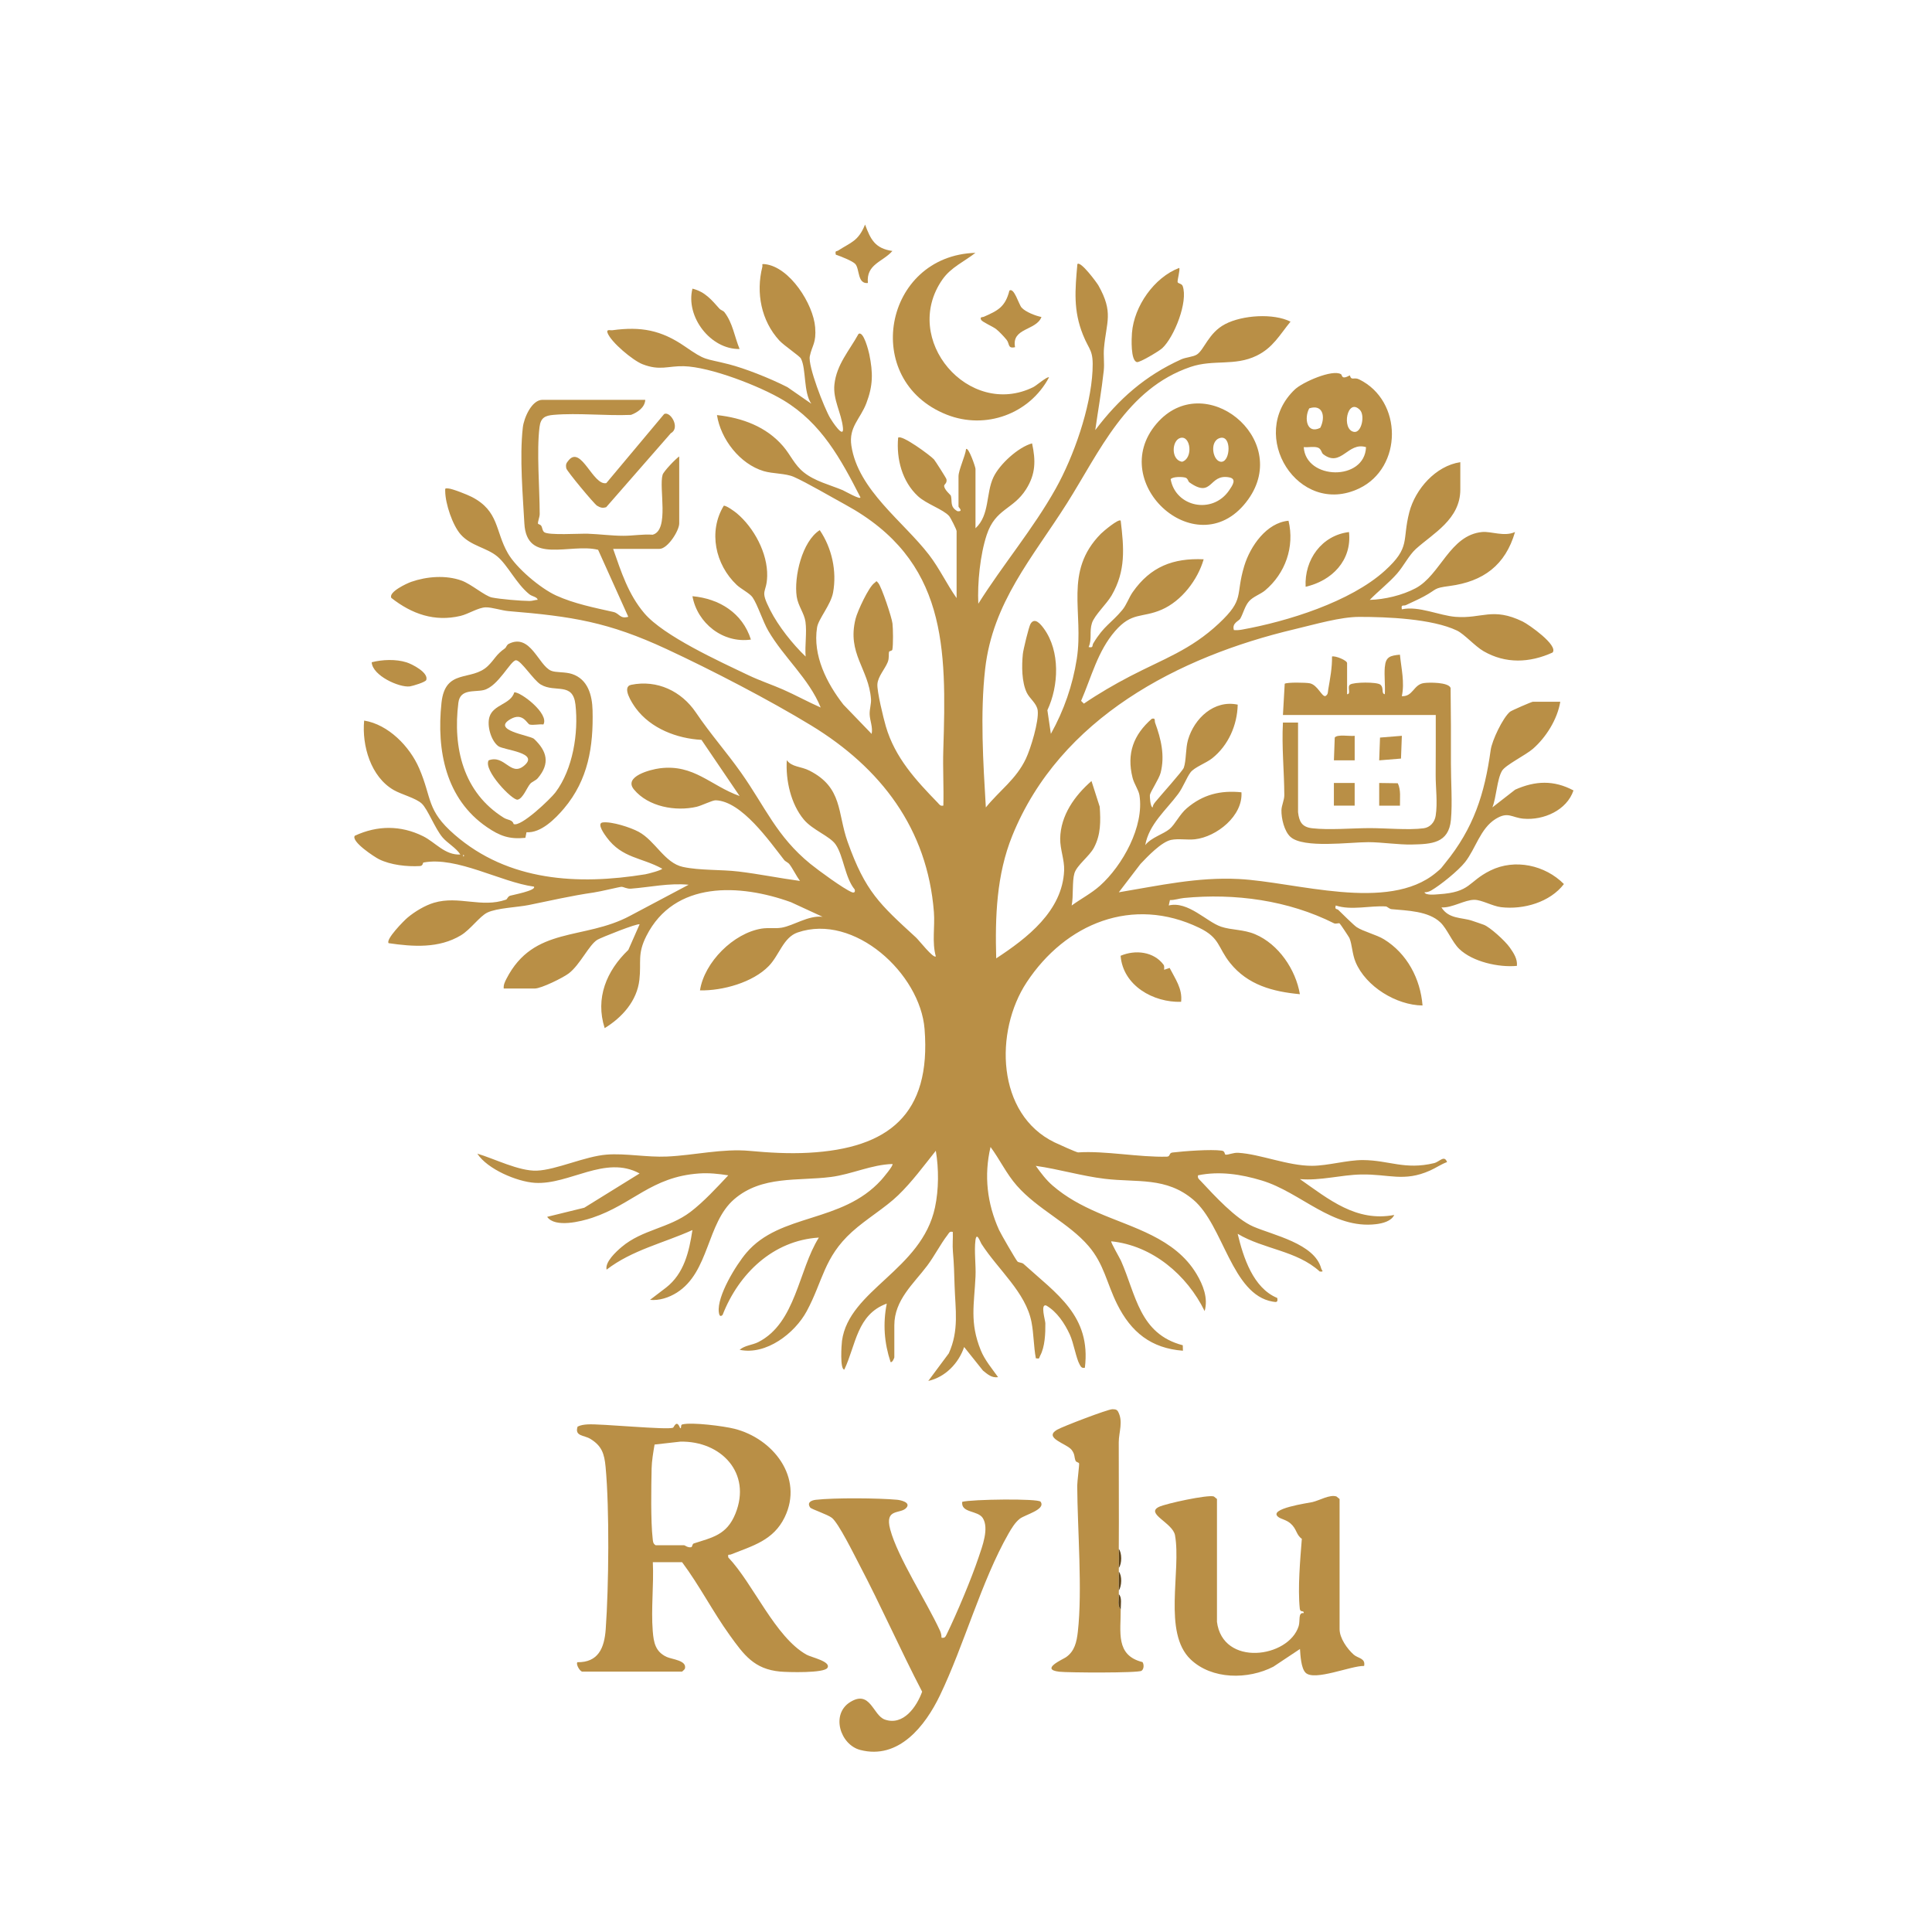 <?xml version="1.0" encoding="UTF-8"?>
<svg id="Layer_1" xmlns="http://www.w3.org/2000/svg" version="1.1" viewBox="0 0 1024 1024">
  <!-- Generator: Adobe Illustrator 29.7.1, SVG Export Plug-In . SVG Version: 2.1.1 Build 8)  -->
  <defs>
    <style>
      .st0 {
        fill: #5d4318;
      }

      .st1 {
        fill: #b98f46;
      }
    </style>
  </defs>
  <path class="st1" d="M325,291c4.28,12.19,7.99,23.99,16.49,34.01,10.24,12.09,40.02,25.62,55.15,32.85,6.15,2.94,12.69,5.1,18.38,7.61,6.71,2.96,13.26,6.59,19.97,9.53-6.22-15.36-19.52-26.45-27.8-40.69-2.91-5.01-5.62-13.75-8.31-17.69-1.46-2.14-6.15-4.47-8.4-6.6-11.4-10.77-15.15-28.35-6.87-41.96,1.2-.27,5.69,2.97,6.87,3.96,9.11,7.63,16.43,21.16,16.14,33.3-.24,9.71-4.2,6.63,1.57,17.99,4.38,8.62,11.89,18.05,18.81,24.68-.46-5.88.71-12.67-.08-18.41-.62-4.54-3.92-8.42-4.65-13.35-1.53-10.39,2.82-29.3,12.21-35.24,6.44,9.47,9.14,21.73,7.07,33.05-1.2,6.57-7.77,13.97-8.49,18.51-2.38,14.84,5.15,29.62,13.97,40.92l14.96,15.52c.73-3.61-.98-7.11-1.06-10.48-.07-2.79.91-5.53.72-7.98-1.22-16.16-12.81-24.09-8.18-42.57.99-3.97,6.95-16.89,10.02-18.99,1.09-.74.75-1.53,2,.02,1.87,2.32,7.15,18.17,7.54,21.46.33,2.8.43,11.29-.06,13.86-.14.76-1.62.67-1.74,1.16-.36,1.38.19,3.21-.73,5.5-1.47,3.65-5.16,7.56-5.46,11.63-.28,3.8,3.2,18.03,4.47,22.38,4.85,16.56,15.79,28.42,27.51,40.49.95.98,1.31,1.89,2.98,1.51.27-9.81-.34-19.71-.03-29.52,1.71-54.07,2.11-100.5-51.94-129.99-7.35-4.01-20.42-11.67-27.29-14.71-4.34-1.92-11.16-1.62-15.95-3.05-12.62-3.77-22.79-16.89-24.78-29.71,13.39,1.47,26.08,6.1,35.02,16.47,4.05,4.7,5.98,9.9,11.06,13.94,5.95,4.72,13.68,6.52,20.59,9.41.9.38,9.89,5.5,9.32,3.68-10.36-20.25-20.67-39.24-40.69-51.31-12.45-7.51-38.84-17.75-52.91-18.09-8.36-.2-12.65,2.56-21.91-1.08-5.07-1.99-16.61-11.62-18.46-16.54-.82-2.18,1.45-1.29,2.52-1.44,15.12-2.08,25.86-.09,38.39,8.54,11.46,7.89,9.94,6.09,23.34,9.49,8.26,2.1,21.41,7.22,31.05,12.12l12.69,8.8c-4.24-6.02-2.65-18.54-5.52-23.97-.72-1.36-8.99-6.87-11.45-9.55-9.58-10.45-12.46-25.22-9.01-38.97.32-1.28-.79-1.73,1.44-1.48,13.11,1.47,25.6,21.15,26.57,33.44.67,8.43-1.58,9.41-2.83,15.32-1.09,5.17,7.63,27.39,10.76,32.75.9,1.55,7.45,11.62,6.8,5.21-.79-7.83-5.39-14.94-4.52-22.98,1.14-10.58,7.92-17.93,12.77-26.76,2.66-1.83,5.35,9.04,5.71,10.77,2.01,9.81,2.02,16.55-1.54,25.91-3.22,8.45-9.45,12.64-7.95,22.57,3.54,23.49,27.58,40.15,41.17,57.85,5.6,7.29,9.33,15.45,14.6,22.9v-35.5c0-.77-3.14-7.05-3.99-8.01-3.16-3.55-12-6.33-16.5-10.5-8.4-7.78-11.51-19.76-10.5-30.99,1.79-1.89,17.15,9.45,18.99,11.5.62.69,6.5,9.89,6.62,10.5.43,2.15-1.19,2.66-1.22,3.48-.05,2.02,3.43,4.83,3.55,5.25.87,2.99-.74,5.91,3.57,8.26,3.29.16.49-2.03.49-2.49v-16c0-3.36,3.55-10.68,4.01-14.5,1.37-1.07,4.99,9.6,4.99,10.5v31.5c7.6-6.98,5.45-18.45,9.49-27.01,3.32-7.03,13.23-16.01,20.5-17.99,1.99,9.2,1.91,16.29-3.17,24.32-6.88,10.89-16.24,10.18-20.86,24.14-3.5,10.58-4.98,25.5-4.47,36.53,12.98-20.66,29.1-39.67,41.02-60.98,9.56-17.08,18.53-42.72,19.52-62.48.57-11.29-1.59-10.39-5.05-19.03-5.21-12.99-4.2-23.73-2.98-37.51,1.68-1.92,10.36,9.91,11.16,11.33,8.13,14.45,4.18,19.2,2.94,33.27-.35,3.95.3,8.08-.12,11.88-1.14,10.54-3.02,21.02-4.5,31.49,12.47-16.55,26.54-28.87,45.52-37.47,2.56-1.16,6.39-1.29,8.39-2.61,3.89-2.57,6.12-11.47,14.92-16.08,9.12-4.78,25.53-5.89,34.66-1.32-5.81,7.1-9.31,13.83-17.94,18.04-11.73,5.72-22.85,1.82-35.04,5.96-34.04,11.58-48.15,44.85-65.59,72.41-18.23,28.81-39.28,52.33-43.29,87.71-2.68,23.73-1.04,49.57.37,73.37,7.34-9.07,16.02-14.87,21.21-25.79,2.6-5.46,6.98-19.94,6.28-25.62-.46-3.71-4.25-6.26-5.75-9.33-2.78-5.71-2.76-14.37-2.12-20.63.22-2.18,3.13-14.36,4.07-15.93,2.26-3.79,5.47.3,7.11,2.55,8.67,11.96,7.88,30.32,1.82,43.2l1.85,12.54c6.89-12.34,11.56-25.74,13.74-39.77,3.84-24.76-7.12-46.11,12.74-66.26,1.21-1.23,9.45-8.19,10.53-6.96,1.75,14.58,2.77,26.57-4.83,39.66-2.63,4.52-9.03,10.41-10.4,14.6-1.48,4.51.15,8.48-1.77,12.72,2.68.57,1.72-.7,2.48-1.97,5.61-9.37,9.5-10.62,15.37-17.67,2.25-2.7,3.45-6.52,5.52-9.48,9.42-13.46,21.41-18.12,37.61-17.39-3.16,10.93-11.71,22.12-22.29,26.71-10.52,4.56-15.7,1.03-24.66,11.34-9.24,10.63-12.55,24.41-18.02,36.99l1.47,1.47c7.81-5.32,16.12-10.15,24.49-14.51,17.59-9.16,32.02-13.89,47.04-27.96,13.95-13.07,8.64-14.57,13.48-30.52,3.18-10.48,11.83-22.92,23.46-23.95,3.3,13.8-1.66,27.89-12.45,36.96-2.35,1.98-6.36,3.26-8.52,5.76s-3.01,6.33-4.6,9.17c-.72,1.28-4.56,2.31-3.38,6.06,1.43.11,2.83.02,4.25-.24,24.05-4.32,57.51-14.7,75.76-31.24,13.84-12.55,9.02-15.79,12.95-30.97,3.18-12.28,14.02-24.61,27.04-26.54v14.5c0,15.77-14.41,23.24-23.53,31.47-3.68,3.33-6.48,9.07-9.96,13.04-4.42,5.05-9.86,9.19-14.51,13.98,7.85-.2,17.27-2.44,24.31-6.18,13.22-7.02,18.07-28.18,35.29-29.8,4.71-.44,11.75,2.63,17.4,0-5.1,17.59-16.8,26.26-34.67,28.61-8.93,1.18-6.2,1.53-13.65,5.55-3.09,1.67-6.32,3.04-9.47,4.57-1.35.66-2.76-.64-2.19,2.25,8.94-1.95,19.84,3.33,28.5,3.99,14,1.08,19.58-5.26,35.53,2.47,3.16,1.53,19.07,12.64,15.85,16.44-12.13,5.51-24.88,6.06-36.58-.71-4.52-2.61-10.26-9.11-14.07-10.93-13.21-6.3-37.21-7.26-51.77-7.25-10.06,0-23.07,3.86-34.44,6.56-61.12,14.49-124.18,46.91-149.51,109.45-8.35,20.62-9.14,42.87-8.51,64.98,16.38-10.74,35.08-25.07,36-46.54.24-5.66-2.18-11.25-2.09-16.97.21-12.28,7.69-22.76,16.59-30.48l4.36,13.62c.51,7.69.63,14.73-3.05,21.69-2.43,4.6-9.1,9.31-10.37,13.63s-.44,12.09-1.45,17.04c4.88-3.55,10.48-6.45,15-10.49,11.94-10.66,23.54-31.47,20.93-47.95-.45-2.82-2.83-5.97-3.67-9.34-3.19-12.78.48-22.69,10.24-31.22,2.18-.46,1.28.92,1.75,2.2,3.12,8.5,5.24,17.39,2.9,26.46-.85,3.3-5.48,10.13-5.7,11.81-.07.57.19,6.52,1.52,6.52.02-1.2.78-2.12,1.49-3.01,2.37-2.96,14.36-16.23,14.98-18.03,1.35-3.94.89-10.17,2.23-14.77,3.31-11.39,13.83-21.31,26.34-18.65-.25,10.87-4.96,21.62-13.54,28.44-3.26,2.59-9.42,4.71-11.5,7.5s-3.88,7.85-6.56,11.44c-6.31,8.49-15.43,15.96-17.41,27.08,3.18-4.09,9.59-5.77,12.92-8.57,2.93-2.47,5.29-7.72,9.06-10.94,8.55-7.31,17.84-9.63,29.01-8.49.84,12.45-13.09,23.58-24.61,24.9-4.13.47-8.71-.48-12.67.33-5.17,1.07-12.56,8.87-16.24,12.76l-11.48,15.01c21.39-3.56,41.61-8.14,63.54-7.04,30.11,1.5,79.15,17.83,104.55-3.31,3.38-2.81,2.31-1.95,4.91-5.14,15.09-18.49,20.89-36.69,24.1-59.9.71-5.12,6.41-17.06,10.22-20.28.81-.68,11.51-5.33,12.17-5.33h14.5c-1.53,9.28-7.52,18.89-14.53,24.98-3.78,3.29-14.54,8.57-16.35,11.64-2.69,4.53-2.98,14.15-5.11,19.38l12.09-9.4c10.64-4.74,20.49-5.14,30.9.42-3.55,10.52-15.83,15.91-26.49,14.97-6.33-.56-8.13-4-14.84.18-8.08,5.05-10.54,15.77-16.14,22.86-3.54,4.48-12.99,12.15-17.98,15.03-1.09.63-2.29.95-3.55.95.68,1.78,5.94,1.13,7.54,1.03,17.25-1.09,15.37-6.62,27.42-12.58,12.99-6.42,29.04-2.85,38.97,7.17-7.32,9.61-21.36,13.68-33.32,12.26-4.53-.54-10.24-3.88-14.09-3.9-5.24-.04-11.86,4.42-17.51,4.02,3.94,6.29,10.87,5.23,16.23,7.07,1.63.56,4.75,1.58,6.27,2.16,3.18,1.21,11.22,8.45,13.73,12.03,2.01,2.87,4.16,6.04,3.77,9.73-9.58.93-23.45-2.13-30.54-8.96-3.75-3.6-6.39-10.59-9.97-14.03-6.4-6.16-17.77-6.27-25.97-7.07-1.16-.11-2.2-1.38-3.02-1.44-8.17-.52-18.36,2.22-26.5-.5-.71,2.34.7,1.73,1.27,2.28,1.79,1.75,8.34,8.22,9.77,9.17,3.51,2.33,10.54,4.03,14.51,6.47,12.25,7.54,19.3,20.9,20.44,35.08-13.91-.16-30.05-10.03-35.49-23.01-1.82-4.33-1.83-9.34-3.26-12.74-.18-.43-4.82-7.47-5.2-7.74-.48-.36-2.02.4-2.96-.07-24.3-12.2-52.46-16.04-79.58-13.42-2.45.24-4.86,1.17-7.39,1.1l-.64,2.86c10.23-2.49,20.03,8.68,27.78,11.27,5.57,1.86,11.83,1.37,18.01,3.99,12.47,5.27,21.52,18.75,23.72,31.77-14.35-1.33-27.6-4.86-36.97-16.52-6.64-8.27-5.26-13.3-16.35-18.65-35.35-17.06-70.89-2.34-91.48,28.86-17.16,26-16.09,69.91,14.77,84.85,2,.97,11.79,5.37,12.49,5.32,14.11-.98,32.48,2.68,47.09,2.25,1.87-.06.95-1.96,2.89-2.19,6.3-.75,20.27-1.8,26.14-1,1.92.26,1.34,2.05,2.06,2.13,1.52.17,3.98-1.14,6.71-.98,11.75.7,26.33,6.95,39.14,6.89,8.49-.04,18.63-3.1,27.04-3.04,13.78.11,22.05,5.31,37.54,1.64,2.99-.71,5.44-4.52,6.94-.58-3.18,1.15-5.93,3.11-9.02,4.49-13.88,6.19-21.85,1.81-36.48,2.09-10.87.21-21.55,3.39-32.5,2.45,15.36,10.76,29.88,22.86,50,19-1.54,3.33-6.22,4.47-9.61,4.88-23.18,2.79-39.8-16.86-60.63-23.15-11.02-3.33-22.41-5.06-33.75-2.74-.36,1.6.55,2.06,1.47,3.05,7.16,7.65,18.51,20.1,27.85,24.13,10.53,4.55,32.34,8.98,35.92,22.08.37,1.37,1.83,1.93-.73,1.73-12.28-11.18-29.68-11.71-43.51-19.99,2.98,12.44,8.19,28.75,20.99,34.01.41,2.38-.39,2.29-2.44,1.94-21.75-3.72-26.03-40.43-42.03-53.98-14.44-12.24-29.71-9.05-46.89-11.11-12.38-1.48-24.32-5.13-36.63-6.86,2.68,3.72,5.48,7.49,8.99,10.5,7.26,6.26,15.16,10.45,23.74,14.21,18.5,8.12,40.99,13.42,52.46,32.58,3.48,5.82,6.25,12.76,4.31,19.69-9.36-19.17-27.72-34.79-49.5-36.99-.43.38,4.58,8.99,5.17,10.32,7.98,18.07,9.75,38.78,32.74,44.77l.08,2.9c-16.87-1.27-27.49-9.86-34.85-24.64-5.6-11.24-6.91-21.21-15.16-30.83-10.47-12.21-26.93-19.42-38-32-5.56-6.31-9.02-13.84-13.96-20.52-3.55,15.1-1.83,29.93,4.51,43.98.9,1.99,8.95,15.92,9.78,16.73.63.62,2.37.51,3.2,1.26,17.48,15.89,35.89,27.47,32.51,55.03-1.69.34-2.06-.41-2.78-1.71-1.88-3.36-3.16-11.39-5.18-15.82-2.69-5.87-6.84-12.19-12.55-15.46-3.21-.94-.47,7.76-.44,9.44.07,5.28-.2,12.57-2.8,17.27-.64,1.15.04,1.69-2.23,1.28-1.2-6.38-1.07-12.79-2.31-19.2-3.04-15.76-17.61-27.61-26.55-41.49-.63-.98-2.54-6.7-3.16-1.82-.73,5.74.31,13.04.04,19.06-.67,14.89-3.19,24.42,2.77,39.15,2.13,5.27,5.95,9.74,9.19,14.3-3.38.53-5.62-1.56-8.01-3.48l-9.98-12.5c-2.88,8.59-9.98,15.97-19.01,17.99l10.87-14.62c5.55-12.26,3.47-23.32,3.08-35.83-.21-6.74-.32-11.67-.89-18.1-.31-3.47.08-6.98-.06-10.45-1.82-.41-1.96.56-2.82,1.67-3.62,4.67-6.98,11.23-10.75,16.25-7.17,9.53-17.42,18.17-17.42,31.58v17c0,.16-.98,2.92-1.99,2.49-3.38-10.18-4.12-20.39-2.02-30.99-15.86,5.78-16.28,21.82-22.49,34.97-2.39.02-1.52-13.14-1.24-15.22,3.68-27.03,42.19-37.53,49.29-70.71,2.03-9.51,2.05-20.51.44-30.05-6.45,8.06-12.49,16.36-19.94,23.57-6.93,6.71-16.83,12.49-24.53,19.46-14.9,13.49-15.35,26.07-23.97,42.03-6.32,11.69-21.49,23.43-35.55,20.45,2.76-2.4,6.69-2.47,9.9-4.1,19.95-10.14,21.25-38.16,32.1-55.39-24.34,1.51-42.53,19.2-51.02,40.99-1.43,1.39-1.84-.12-2.01-1.5-1.03-8.47,9.13-24.97,14.61-31.41,17.98-21.16,50.51-15.53,71.45-38.55.77-.85,6.74-7.87,5.96-8.52-11.12.31-21.62,5.47-32.62,6.87-17.5,2.23-36.59-.85-51.25,11.8s-13.06,38.57-30.43,49.52c-4.13,2.6-9.26,4.31-14.19,3.81l8.51-6.49c9.56-7.45,12.23-19.04,13.98-30.51-15.25,6.9-32.01,10.59-45.5,20.99-.94-4.06,5.06-9.55,7.98-12.02,11.01-9.3,24.95-9.85,36.44-18.56,6.89-5.22,14.13-13.05,20.08-19.41-5.15-.81-10.23-1.36-15.48-.99-25.31,1.78-35.09,16.28-56.54,23.46-6.12,2.05-19.82,5.45-23.98-.47l19.68-4.83,29.32-18.16c-18.22-9.95-37.27,6.11-55.48,4.97-9.51-.59-25.25-7.28-30.53-15.47,8.97,2.63,22.12,9.37,31.54,9.01,10.3-.4,25.42-7.59,36.99-8.5,9.95-.79,21.39,1.51,32.03,1.02,14.51-.66,29.3-4.34,43.9-2.99,10.02.93,20.46,1.56,31.1.99,42.28-2.29,65.07-20.24,61.49-65.58-2.31-29.35-37.24-61.5-67.26-51.19-7.62,2.62-9.69,11.97-15.26,17.74-8.47,8.78-24.54,13.21-36.52,12.97,2.32-14.98,17.8-30.4,32.74-32.76,3.51-.55,7.03.11,10.52-.48,6.4-1.07,14.13-6.63,21.73-5.77l-16.75-7.73c-27.04-9.77-61.74-11.52-76.63,17.86-4.94,9.75-2.62,13.63-3.72,23.28-1.28,11.22-9.14,19.94-18.4,25.6-5.08-15.9.96-30.37,12.54-41.46l5.96-13.53c-.86-.82-20.55,7.05-22.35,8.14-4.48,2.71-9.1,13.17-15.17,17.83-3.03,2.33-14.62,8.02-17.98,8.02h-16.5c-.2-1.88.6-3.52,1.42-5.12,14.49-28.24,41-20.26,65.55-33.42l31.03-16.46c-10.29-.99-20.34,1.28-30.5,2.08-2.26.18-3.8-.92-5.07-.98-.8-.04-11.03,2.49-14.79,3.03-11.67,1.67-22.88,4.29-34.38,6.62-5.85,1.19-16.91,1.56-21.98,4.02-4.04,1.97-8.95,9.02-13.97,12.03-11.68,7.02-25.33,6.08-38.32,4.17-1.69-1.99,8.08-11.9,9.99-13.5,3.8-3.2,9.3-6.53,14.06-7.93,13.11-3.88,25.18,2.9,38.17-1.64.69-.24.8-1.58,2.16-2.08.86-.31,14.19-2.78,12.63-4.82-17.63-2.4-40.83-16.13-58.51-12.78-.51.1-.15,1.78-1.95,1.88-6.8.39-15.43-.56-21.57-3.58-2.49-1.22-15.03-9.45-12.91-12.48,11.9-5.53,24.32-5.64,36.17.23,6.56,3.25,11.56,10.13,19.78,9.71-2.23-3.51-6.8-5.97-9.42-9.04-4.02-4.71-7.88-15.04-11.05-17.97s-10.72-4.79-14.84-7.16c-12.16-6.99-16.93-23.5-15.68-36.82,12.83,2.07,24.17,13.73,29.17,25.32,6.91,16,3.71,22.1,18.81,35.19,28.5,24.71,65.35,26.75,100.94,20.98,1.61-.26,9.06-2.26,9.05-2.99-10.87-6.01-21.2-5.46-29.4-16.58-1-1.36-5.61-7.53-2.08-7.94,4.8-.55,14.68,2.63,19.03,4.99,8.8,4.77,13.71,16.48,23.41,18.59,9.02,1.96,20.18,1.32,29.55,2.45,10.88,1.31,21.66,3.53,32.51,4.98-1.83-2.47-3.87-6.65-5.61-8.88-.77-.98-2.1-1.38-2.77-2.23-7.75-9.85-22.51-31.2-36.29-31.63-1.75-.05-7.38,2.81-10.12,3.45-11.1,2.57-25.63,0-33.21-9.19-5.65-6.84,8.63-10.59,13.79-11.23,18.03-2.25,26.77,9.18,42.22,14.71l-20.21-29.77c-13.01-.7-26.85-6.01-34.78-16.72-2.09-2.83-7.67-11.4-2.47-12.46,13.73-2.8,26.61,3.34,34.27,14.65,7.93,11.72,16.03,20.7,24.01,31.99,12.77,18.08,18.78,33.7,36.71,48.29,4.16,3.38,17.66,13.28,21.99,15.01,1.26.5,1.85-.18,1.47-1.47-5.18-6.23-5.93-17.88-10.13-23.88-3.1-4.43-12.18-7.6-16.83-13.17-6.91-8.28-9.69-20.9-9.02-31.47,2.71,3.74,7.45,3.22,11.97,5.52,17.75,9,14.78,22.37,20.26,37.74,9.39,26.37,16.98,33.06,36.26,50.74,1.61,1.47,9.2,11.28,10.49,9.99-2.11-7.61-.4-15.69-1.01-23.48-3.45-44.25-28.14-76.42-65.07-98.93-22.06-13.45-53.03-29.5-76.56-40.44-30.94-14.39-50.1-17.36-83.85-20.15-3.57-.3-8.75-2.05-12.02-2-3.96.06-9.25,3.57-13.44,4.55-13.71,3.23-25.76-.99-36.62-9.53-1.71-3.13,8.24-7.74,10.55-8.54,8.26-2.88,18.41-3.66,26.7-.65,5.08,1.84,12.34,8.2,16.05,8.95,4.39.89,15.37,1.82,19.95,1.85,1.48,0,2.86-.56,4.32-.63-.42-1.64-2.92-1.69-4.5-2.98-6.99-5.7-11.35-15.37-16.97-20.03s-13.99-5.52-19.37-11.63c-4.34-4.92-8.11-16.31-8.19-22.83-.02-1.65-.2-1.65,1.55-1.55,2.27.13,10.21,3.31,12.52,4.5,14.56,7.52,12.36,18.07,19.14,29.86,4.52,7.87,17.32,18.64,25.6,22.4,9.55,4.35,20.4,6.48,30.33,8.72,3.25.73,3.45,3.84,7.89,2.55l-15.99-35.5c-14.77-3.68-37.92,8.11-39.09-14.02-.75-14.16-2.63-35.01-.81-50.86.56-4.89,4.64-14.61,10.39-14.61h54.5c-.21,4.05-4.1,6.7-7.57,7.98-13.18.57-28.01-1.12-40.98-.02-4.55.39-6.88,1.48-7.5,6.5-1.6,12.83.08,32.43.1,46.08,0,1.72-1.24,4.34-.84,5.22.07.14,1.17.26,1.68,1.05.58.9.5,2.41,1.5,3.29,2.08,1.84,18.84.71,23.15.86,6.3.22,12.6,1.11,18.91,1.1,5.24,0,10.26-.95,15.49-.57,9.01-2.48,3.15-24.79,5.26-31.79.53-1.76,6.77-8.33,8.8-9.7v35.5c0,3.82-6.09,13.5-10.5,13.5h-24.5ZM245.5,453v1c.65-.33.65-.67,0-1Z"/>
  <path class="st1" d="M308.5,886c-1.22-.34-3.31-3.78-2.5-4.99,11,.15,14.31-7.35,15.04-17.47,1.63-22.61,2.03-63.69-.06-86.02-.66-7.01-1.99-11.17-8.1-14.9-3.31-2.02-8.45-1.31-6.74-6.49,1.67-.84,3.46-1.05,5.31-1.17,6.67-.46,42.72,3.13,45.31,1.72.48-.26,1.88-4.64,3.74.33.94.02,0-1.75,1.14-2.04,5.05-1.29,21.93.88,27.58,2.3,20.49,5.14,36.9,25.82,26.67,46.9-5.97,12.3-16.95,15.12-28.51,19.73-1.02.41-1.72-.54-1.37,1.58,13.24,13.92,24.78,42.18,41.47,51.54,2.54,1.42,13.18,3.61,11.06,7-1.78,2.85-20.94,2.32-25.02,1.95-13.85-1.26-19.31-8.95-26.74-19.26-8.99-12.48-16.05-26.39-25.27-38.73h-15.5c.58,12-.99,24.55-.04,36.54.49,6.15,1.43,10.9,7.34,13.67,2.89,1.35,10.94,1.8,9.69,6.27-.08.27-1.39,1.53-1.49,1.53h-53ZM347.5,819h15c.59,0,1.98,1.42,3.85,1.05.64-.13.48-1.69,1.38-1.99,9.87-3.21,17.47-4.47,22.05-15.77,8.75-21.56-7.61-38.63-29.18-38.19l-13.66,1.54c-.68,3.99-1.49,8.69-1.57,12.69-.2,9.93-.52,27.89.57,37.22.17,1.46.12,2.57,1.55,3.45Z"/>
  <path class="st1" d="M645,859.5c2.99,24.12,38.09,19.27,43.33,2.34.89-2.87-.45-7.34,2.66-6.85.2-1.8-1.83,0-2.08-2.41-1.13-11.08.23-25.87,1.09-36.98-3.08-2.13-2.58-5.15-5.97-8.12-2.27-1.98-4.95-2.29-6.43-3.39-6.04-4.47,15.98-7.47,18.03-7.96,3.88-.93,9.16-4.13,12.72-2.98l1.66,1.35v69c0,4.73,4.04,10.44,7.5,13.5,2.28,2.01,6.34,1.81,5.5,5.98-6.81-.21-26.45,8.24-31.05,3.57-2.38-2.41-2.7-9.16-2.95-12.55l-14.11,9.38c-13.33,6.89-32.57,6.94-43.88-3.9-14.81-14.18-4.85-46.83-8.24-65.76-1.19-6.63-15.87-11.49-8.51-15.05,3.59-1.74,25.84-6.57,29.09-5.52l1.66,1.34v65Z"/>
  <path class="st1" d="M499.01,868c1.7.32,2.08-.38,2.74-1.75,5.47-11.28,13.02-29.18,16.99-41.01,1.88-5.61,5.6-15.21,2.15-20.65-2.62-4.13-11.65-2.59-10.9-8.59,4.96-1.36,40.28-1.84,41.54-.06,2.94,4.16-8.31,6.88-11.05,9.05-2.56,2.03-4.41,5.18-6.02,7.98-14.24,24.93-23.52,59.13-36.31,85.69-7.68,15.96-21.74,34.18-42.21,28.85-10.62-2.77-15.73-18.93-5.32-25.38,10.76-6.67,11.99,7.08,18.4,9.29,9.78,3.38,16.84-6.79,19.73-14.79-11.57-22.25-21.73-45.35-33.39-67.54-2.7-5.15-10.83-21.69-14.42-24.58-2.18-1.77-10.92-4.63-11.52-5.48-1.9-2.71.62-3.83,3.01-4.11,9.78-1.11,33.14-.94,43.11-.01,1.56.15,7.18,1.27,4.98,4.1-2.98,3.82-11.83-.06-8.69,11.63,4,14.92,19.34,38.32,26.37,53.64.53,1.16.83,2.41.8,3.69Z"/>
  <path class="st1" d="M593,821c-.02,3.32.06,6.68,0,10-.01.67,0,1.33,0,2-.05,3.41-.06,6.6,0,10,.01.67-.02,1.33,0,2,.09,2.53-.83,6.31,1,8,.09,11.78-2.94,24.36,11.55,27.94.84,1.22.82,3.69-.51,4.61-1.8,1.24-39.15,1.02-43.6.5-10.37-1.22,1.76-6.49,3.46-7.63,4.71-3.18,5.77-8.21,6.38-13.59,2.48-21.89-.2-54.35-.33-77.38-.01-1.98,1.17-11.1.99-11.77s-1.51-.58-1.87-1.45c-.82-1.98-.2-3.28-2.07-5.75-2.52-3.32-15.19-6.31-7.73-10.69,2.82-1.66,26.87-10.86,29.25-10.86,1.15,0,2.24-.02,2.97,1.06,3.03,5.35.48,11.04.47,16.45-.03,18.59.15,37.78.02,56.55Z"/>
  <path class="st1" d="M734,353.5c.45-5.37,2.78-6.02,7.99-6.51.73,7.35,2.57,14.72,1.01,22,5.91.29,6.15-6.07,11.55-6.93,2.66-.43,13.24-.55,14.3,2.57.18,13.29.22,26.6.17,39.9-.03,9.34.84,21.04,0,30-1.17,12.49-10.36,12.86-20.71,13.08-7.11.15-15.8-1.22-23-1.25-9.79-.03-34.5,3.46-41.38-2.83-3.27-2.99-4.82-9.8-4.74-14.06.05-2.61,1.53-5.35,1.52-8.03-.05-12.71-1.44-25.67-.73-38.47h8.01s0,47.5,0,47.5c.58,5.07,2.09,7.9,7.48,8.52,8.77,1.02,21.03-.02,29.98-.07,8.69-.05,20.99,1.15,29.09.09,3.45-.45,5.85-3.21,6.39-6.61,1.11-7-.05-15.01,0-21.9.09-10.51.04-21.04.05-31.54h-81l.94-16.56c1.21-.84,11.36-.67,13.35-.23,4.13.92,6.32,7.18,8.2,6.78,1.56-.94,1.27-2.05,1.52-3.49.98-5.78,2.12-11.65,2-17.5,1.79-.51,7.99,2.05,7.99,3.5v16.5c2.34-.1-.13-3.9,1.58-5.11,1.92-1.36,14.18-1.47,16.02.01,2.12,1.71.32,4.75,2.4,5.1.29-4.75-.4-9.78,0-14.5Z"/>
  <path class="st1" d="M710.75,198.32c.78.47.02,3.19,4.69.64.89,3.03,2.12.74,4.91,2.11,23.26,11.38,23.11,46.8.02,57.82-32.17,15.35-59.66-28.26-34.02-52.52,4.02-3.8,19.85-10.78,24.39-8.04ZM699.76,226.76c2.84-5.48,1.65-12.75-5.83-10.33-2.8,5.11-1.37,13.89,5.83,10.33ZM720.76,217.25c-6.67-6.76-9.94,10.52-3.11,11.66,3.99.67,5.97-8.76,3.11-11.66ZM701.28,240.71c-.91-.7-.89-2.9-2.95-3.53s-5.03.01-7.32-.18c1.11,17.47,32.32,18.12,33.01,0-9.66-3.01-13.18,11.07-22.73,3.71Z"/>
  <path class="st1" d="M661.62,264.63c-25.93,36.32-75.82-8.31-48.6-40.11,25.19-29.42,71.65,7.82,48.6,40.11ZM625.68,232.1c-4.7,1.22-5.17,11.69.83,12.65,6.03-1.78,4.59-14.05-.83-12.65ZM646.71,232.12c-6.06,1.56-3.87,12.98.81,12.62s5.27-14.18-.81-12.62ZM630.36,255.63c-.6-.43-.75-2.05-1.99-2.45-1.66-.54-6.84-.62-7.9.8,2.63,14.78,22.15,18.82,30.97,5.96,1.76-2.57,4.27-6.14.06-6.93-10.95-2.05-8.64,11.49-21.14,2.62Z"/>
  <path class="st1" d="M279.06,441.11l-.6,2.96c-8.54.86-13.56-1.01-20.36-5.66-21.78-14.88-26.82-40.52-24.1-65.92,1.98-18.47,15.87-11.15,24.54-19.46,3.73-3.58,4.22-5.99,9.08-9.38.72-.5.84-1.81,2.08-2.43,11.42-5.67,15.63,11.29,22.32,14.25,2.55,1.13,7.49.52,11.22,1.78,8.33,2.8,10.63,11.16,10.83,19.23.48,19.22-2.3,36.79-15.1,51.98-4.68,5.55-12.31,13.2-19.91,12.64ZM272.22,436.74c3.73,1.87,19.59-13.31,22.22-16.81,9.22-12.29,12.25-31.4,10.57-46.43-1.37-12.2-10.68-6.16-18.35-10.65-3.89-2.28-10.47-12.87-13.15-12.89-2.89-.02-9.43,13.99-17.23,15.81-4.86,1.13-12.38-.79-13.33,6.68-3.01,23.87,2.58,47.62,24.1,61,2.01,1.25,4.63.95,5.16,3.29Z"/>
  <path class="st1" d="M517,134.01c-5.88,4.63-12.94,7.64-17.44,14.05-22.33,31.89,14.04,73.94,48.12,57.12,1.56-.77,7.54-5.91,8.32-5.17-10.29,19.38-33.61,27.94-54.26,19.75-45.72-18.13-33.35-84.28,15.26-85.75Z"/>
  <path class="st1" d="M624.99,142c.64.73-1.03,6.42-.83,7.49.16.86,2.19.73,2.69,2.13,2.96,8.28-4.45,26.96-10.82,32.92-1.64,1.54-11.96,7.71-13.43,7.38-3.41-.76-2.86-12.67-2.64-15.45,1.1-14.2,11.83-29.47,25.03-34.46Z"/>
  <path class="st1" d="M355.58,229.58l-34.29,39.24c-2.05.61-3.08.24-4.84-.78-1.48-.86-16.02-18.35-16.3-19.79-.41-2.13-.02-2.78,1.28-4.33,6.64-7.92,12.88,13.62,19.92,12.14l30.67-36.62c3.28-1.69,8.71,7.37,3.57,10.14Z"/>
  <path class="st1" d="M616.71,511.35c.5.67.33,1.82.3,2.65l2.93-.97c2.95,5.79,6.87,11,6.07,17.96-14.71.43-30.78-8.57-32.07-24.41,7.8-3.31,17.54-2.27,22.78,4.76Z"/>
  <path class="st1" d="M381.35,163.65c.64.71,1.99,1.01,2.62,1.83,4.45,5.8,5.3,12.91,8.03,19.5-15.41.29-28.72-17.11-24.99-31.99,6.69,1.65,10.15,5.96,14.34,10.65Z"/>
  <path class="st1" d="M552,168.01c-2.75,7.29-15.99,5.67-14,16-4.06.91-2.72-1.77-4.53-3.96-1.37-1.66-3.8-4.28-5.44-5.57-1.94-1.54-7.4-3.75-8.02-4.99-.83-1.67.79-1.31,1.38-1.57,7.4-3.26,11.41-5.14,13.62-13.91,2.49-1.8,5,7.43,6.46,9.02,2.16,2.36,7.37,4.35,10.52,4.99Z"/>
  <path class="st1" d="M715,282c1.61,15.01-9.02,25.81-22.99,29-.74-14.42,8.57-27.25,22.99-29Z"/>
  <path class="st1" d="M398,338.99c-14.78,2.1-28.39-8.61-30.99-22.99,14.28,1.29,26.56,8.94,30.99,22.99Z"/>
  <path class="st1" d="M473,133.01c-5.18,5.91-13.97,6.94-13,16.99-5.64.61-4.28-7.39-6.67-10.08-1.38-1.56-7.96-4.17-10.33-4.93-.51-2.33.31-1.6,1.28-2.22,6.78-4.38,10.65-4.91,14.22-13.75,2.94,7.91,5.29,12.67,14.49,14.01Z"/>
  <path class="st1" d="M197,351.01c5.68-1.46,12.84-1.72,18.45.04,2.99.94,11.81,5.43,10.48,9.35-.41,1.18-7.26,3.2-8.69,3.4-5.5.76-19.85-5.66-20.23-12.79Z"/>
  <polygon class="st1" points="743.01 389.99 742.56 402.06 731 403 731.44 390.93 743.01 389.99"/>
  <path class="st1" d="M718.01,389.99v13.01s-11.01,0-11.01,0l.44-12.07c1.32-1.89,8.1-.57,10.57-.94Z"/>
  <rect class="st1" x="706.99" y="414.99" width="11.01" height="12.01"/>
  <path class="st1" d="M740.86,415.14c1.76,3.71,1.05,7.91,1.15,11.87h-11.01s0-12.01,0-12.01l9.86.14Z"/>
  <path class="st0" d="M593,843c-.06-3.4-.05-6.59,0-10,1.77,2.2,1.6,7.53,0,10Z"/>
  <path class="st0" d="M593,831c.06-3.32-.02-6.68,0-10,1.66,2.02,1.71,7.79,0,10Z"/>
  <path class="st0" d="M594,853c-1.83-1.69-.91-5.47-1-8,1.78,1.66.98,5.5,1,8Z"/>
  <path class="st1" d="M288.01,384c-2.22-.33-5.31.52-7.3.01-1.35-.34-3.56-6.61-10.08-2.89-10.35,5.92,9.58,8.5,12.33,10.42,6.99,6.55,8.74,13.1,2.04,20.95-1.08,1.27-2.97,1.76-4.02,2.98-1.64,1.89-3.84,7.83-6.62,8.37s-18.4-15.68-15.36-20.85c8.47-3.17,11.55,8.6,18.54,3.03,9.04-7.2-10.57-8.36-13.48-10.58-3.84-2.93-6.08-10.83-4.62-15.5,2.08-6.64,11.2-6.55,13.15-12.99,3.35-.31,18.7,11.36,15.42,17.05Z"/>
</svg>